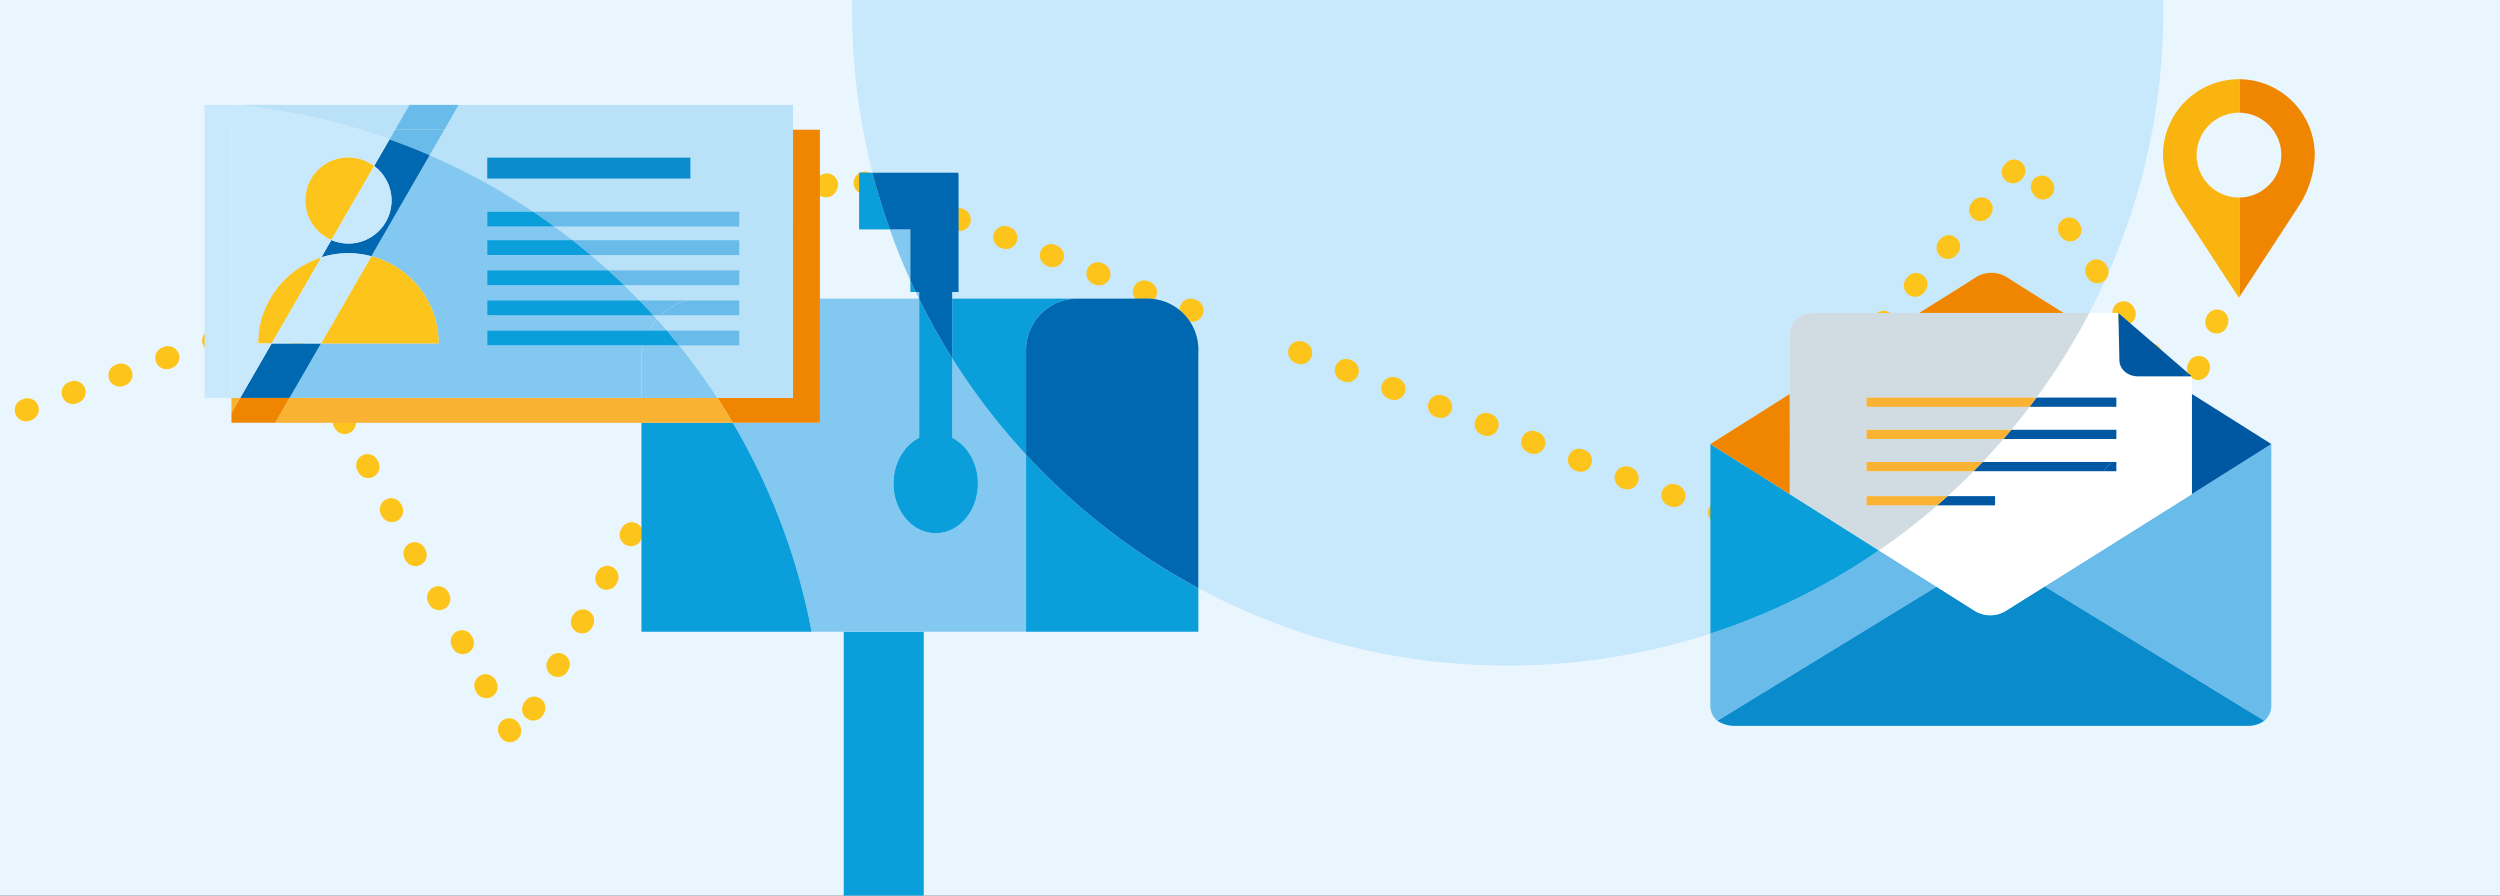 <svg xmlns="http://www.w3.org/2000/svg" xmlns:xlink="http://www.w3.org/1999/xlink" width="776" height="278" viewBox="0 0 776 278">
  <rect x="0" y="0" width="776" height="278" fill="#333333" stroke="none"/>
  <defs>
    <clipPath id="clip-Intro-Abrechnung-Rechnungsversand">
      <rect width="776" height="278"/>
    </clipPath>
  </defs>
  <g id="Intro-Abrechnung-Rechnungsversand" clip-path="url(#clip-Intro-Abrechnung-Rechnungsversand)">
    <rect width="776" height="278" fill="#eaf6fe"/>
    <g id="Gruppe_14266" data-name="Gruppe 14266" transform="translate(80.207 1321.217)">
      <path id="Pfad_15436" data-name="Pfad 15436" d="M591.042-1328.217h-406.5q-.244,5.015-.25,10.09a203.9,203.9,0,0,0,6.319,50.5h26.639v.356h.087v36.7h-1.99v2.047h38.679c.066,0,.131-.01.2-.01h21.6a15.937,15.937,0,0,1,15.938,15.938v73.921a202.346,202.346,0,0,0,86.411,23.818l41.908-48.565L378.17-1114.86c3.19.149,6.4.233,9.623.233a203.3,203.3,0,0,0,62.891-9.921v-31.421L421.6-1166.983l29.083,11.014v-27.417h0l24.664-15.55h0v-18.786c0-3.492,3.265-6.347,7.255-6.347H515.47l13.571-8.5,3.99-2.538a9.11,9.11,0,0,1,9.794,0l3.991,2.538,13.531,8.5h7.937a202.6,202.6,0,0,0,23.009-94.057Q591.293-1323.2,591.042-1328.217Z" fill="#c8e8fb"/>
      <path id="Pfad_15437" data-name="Pfad 15437" d="M601.657-1273.159a13.173,13.173,0,0,0,13.082,13.263,13.172,13.172,0,0,0,13.172-13.173,13.171,13.171,0,0,0-13.148-13.171h-.024A13.173,13.173,0,0,0,601.657-1273.159Z" fill="#e9f6fe"/>
      <path id="Pfad_15438" data-name="Pfad 15438" d="M614.739-1296.627a23.558,23.558,0,0,0-23.557,23.558,23.557,23.557,0,0,1,23.557-23.557c.054,0,.107,0,.16,0v10.385c-.045,0-.09,0-.136,0a13.171,13.171,0,0,1,13.148,13.171,13.172,13.172,0,0,1-13.172,13.173c.054,0,.107,0,.159-.005v30.861l-.161.248s13.175-20.119,18.3-28.028a30.413,30.413,0,0,0,5.259-16.249A23.558,23.558,0,0,0,614.739-1296.627Z" fill="#f08600"/>
      <path id="Pfad_15439" data-name="Pfad 15439" d="M601.566-1273.069a13.173,13.173,0,0,0,13.173,13.173,13.173,13.173,0,0,1-13.082-13.263,13.173,13.173,0,0,1,13.082-13.082h0A13.172,13.172,0,0,0,601.566-1273.069Z" fill="#f9b410"/>
      <path id="Pfad_15440" data-name="Pfad 15440" d="M614.9-1259.9c-.052,0-.1.005-.159.005a13.173,13.173,0,0,1-13.173-13.173,13.172,13.172,0,0,1,13.173-13.172h.024c.046,0,.091,0,.136,0v-10.385c-.053,0-.106,0-.16,0a23.557,23.557,0,0,0-23.557,23.557,30.4,30.4,0,0,0,5.259,16.249c5.124,7.909,18.3,28.028,18.3,28.028l.161-.248Z" fill="#f9b410"/>
      <path id="Pfad_15441" data-name="Pfad 15441" d="M600.142-1167.834l-45.664,28.641,68.154,41.7h0a6.061,6.061,0,0,0,2.176-4.759v-81.137l-24.667,15.549Z" fill="#69bcea"/>
      <path id="Pfad_15442" data-name="Pfad 15442" d="M624.809-1183.386h0Z" fill="#69bcea"/>
      <path id="Pfad_15443" data-name="Pfad 15443" d="M520.87-1139.1l-17.862-11.274q-6.854,4.716-14.094,8.885a202.427,202.427,0,0,1-38.23,16.944v22.3a6.064,6.064,0,0,0,2.176,4.76,9.472,9.472,0,0,0,2.711,1.222,9.462,9.462,0,0,1-2.711-1.224l58.235-35.634Z" fill="#69bcea"/>
      <path id="Pfad_15444" data-name="Pfad 15444" d="M457.939-1095.9a9.448,9.448,0,0,1-2.368-.361,9.445,9.445,0,0,0,2.368.363H617.555a8.577,8.577,0,0,0,5.079-1.587h0a8.572,8.572,0,0,1-5.078,1.586Z" fill="#0a8bcc"/>
      <path id="Pfad_15445" data-name="Pfad 15445" d="M554.478-1139.193l-12.015,7.536a9.094,9.094,0,0,1-7.9.9,9.027,9.027,0,0,1-1.891-.9l-11.8-7.446-9.775,5.981-58.235,35.634a9.462,9.462,0,0,0,2.711,1.224,9.448,9.448,0,0,0,2.368.361H617.554a8.572,8.572,0,0,0,5.078-1.586Z" fill="#0a8bcc"/>
      <g id="Gruppe_14263" data-name="Gruppe 14263">
        <path id="Pfad_15446" data-name="Pfad 15446" d="M607.988-1221.668l-10.353,26.258-49.55-76.4-94.7,109.74L406-1179.95l-94.05-36.215" fill="none" stroke="#fdc41c" stroke-linecap="round" stroke-miterlimit="10" stroke-width="7" stroke-dasharray="0.507 15"/>
      </g>
      <path id="Pfad_15447" data-name="Pfad 15447" d="M624.809-1183.386l-24.667-15.55h0v31.1l24.667-15.55Z" fill="#0057a2"/>
      <g id="Gruppe_14264" data-name="Gruppe 14264">
        <path id="Pfad_15448" data-name="Pfad 15448" d="M-101.207-1183.127,8.581-1223.882l71.211,132.755,99-177,54,21,62.228,24.288" fill="none" stroke="#fdc41c" stroke-linecap="round" stroke-miterlimit="10" stroke-width="7" stroke-dasharray="0.507 15"/>
      </g>
      <path id="Pfad_15449" data-name="Pfad 15449" d="M520.872-1139.1l-17.863-11.274h0L520.87-1139.1Z" fill="#fff"/>
      <path id="Pfad_15450" data-name="Pfad 15450" d="M554.475-1139.194h0l45.664-28.641v0h0Z" fill="#fff"/>
      <path id="Pfad_15451" data-name="Pfad 15451" d="M532.668-1131.659l-11.8-7.446,0,0,11.8,7.446a9.027,9.027,0,0,0,1.891.9l0,0A9.093,9.093,0,0,1,532.668-1131.659Z" fill="#fff"/>
      <path id="Pfad_15452" data-name="Pfad 15452" d="M542.462-1131.659a9.1,9.1,0,0,1-7.9.9l0,0a9.094,9.094,0,0,0,7.9-.9l12.015-7.536h0Z" fill="#fff"/>
      <path id="Pfad_15453" data-name="Pfad 15453" d="M600.141-1204.4H583.455c-3.266,0-5.8-2.22-5.8-5.076h0l-.081-3.793-.228-10.757-.057-.049h-9q-.98,1.876-1.994,3.733a203.663,203.663,0,0,1-14.375,22.526h24.791v2.856H549.78q-2.768,3.634-5.689,7.139h32.615v2.856h-35.03c-.459.53-.932,1.048-1.4,1.574-1.666,1.883-3.356,3.744-5.089,5.564h41.515v2.856h-44.3q-3.937,3.978-8.086,7.74H539.06v2.855H521.1a204.432,204.432,0,0,1-18.093,13.992l17.862,11.274,11.8,7.446a9.093,9.093,0,0,0,1.894.9,9.1,9.1,0,0,0,7.9-.9l12.013-7.535,45.666-28.643h0V-1204.4Z" fill="#fff"/>
      <path id="Pfad_15454" data-name="Pfad 15454" d="M598.972-1205.406l-21.628-18.646v.032L598.97-1205.4Z" fill="#0057a2"/>
      <path id="Pfad_15455" data-name="Pfad 15455" d="M600.141-1204.4h0l-1.172-1.01,0,0Z" fill="#0057a2"/>
      <path id="Pfad_15456" data-name="Pfad 15456" d="M598.1-1204.4h2.041l-1.171-1.008Z" fill="#0057a2"/>
      <path id="Pfad_15457" data-name="Pfad 15457" d="M577.345-1224.021l.228,10.757.081,3.793h0c0,2.856,2.539,5.076,5.8,5.076H598.1l.869-1.008Z" fill="#0057a2"/>
      <path id="Pfad_15458" data-name="Pfad 15458" d="M539.06-1167.226H524.321q-1.594,1.443-3.218,2.855H539.06Z" fill="#0057a2"/>
      <path id="Pfad_15459" data-name="Pfad 15459" d="M576.706-1174.966v-2.856H575.17l-2.464,2.856Z" fill="#0057a2"/>
      <path id="Pfad_15460" data-name="Pfad 15460" d="M572.705-1174.966l2.465-2.856H535.191c-.917.963-1.849,1.911-2.784,2.856Z" fill="#0057a2"/>
      <path id="Pfad_15461" data-name="Pfad 15461" d="M576.706-1187.816H544.091c-.8.957-1.6,1.914-2.415,2.856h35.03Z" fill="#0057a2"/>
      <path id="Pfad_15462" data-name="Pfad 15462" d="M576.706-1197.811H551.915q-1.056,1.438-2.135,2.856h26.926Z" fill="#0057a2"/>
      <path id="Pfad_15463" data-name="Pfad 15463" d="M475.352-1167.834h0l0,0-24.664-15.549h0v58.838a202.427,202.427,0,0,0,38.23-16.944q7.242-4.155,14.094-8.885Z" fill="#0a9eda"/>
      <path id="Pfad_15464" data-name="Pfad 15464" d="M546.816-1232.572l-3.991-2.538a9.11,9.11,0,0,0-9.794,0l-3.99,2.538-13.571,8.5h44.877Z" fill="#f08600"/>
      <path id="Pfad_15465" data-name="Pfad 15465" d="M475.35-1198.936l-24.664,15.549h0l24.664,15.55h0v-31.1Z" fill="#f08600"/>
      <path id="Pfad_15466" data-name="Pfad 15466" d="M475.352-1167.835v0l27.656,17.456h0Z" fill="#83c8f0"/>
      <path id="Pfad_15467" data-name="Pfad 15467" d="M560.347-1224.07h-77.74c-3.99,0-7.255,2.855-7.255,6.347v49.888l27.658,17.456a204.432,204.432,0,0,0,18.093-13.992H499.161v-2.855h25.16q4.151-3.758,8.086-7.74H499.161v-2.856h36.03c1.733-1.82,3.423-3.681,5.089-5.564.464-.526.937-1.044,1.4-1.574H499.161v-2.856h44.93q2.923-3.5,5.689-7.139H499.161v-2.856h52.754a203.663,203.663,0,0,0,14.375-22.526q1.017-1.854,1.994-3.733Z" fill="#d0dce2"/>
      <path id="Pfad_15468" data-name="Pfad 15468" d="M499.161-1167.226v2.855H521.1q1.624-1.41,3.218-2.855Z" fill="#f9b232"/>
      <path id="Pfad_15469" data-name="Pfad 15469" d="M499.161-1174.966h33.246c.935-.945,1.867-1.893,2.784-2.856h-36.03Z" fill="#f9b232"/>
      <path id="Pfad_15470" data-name="Pfad 15470" d="M499.161-1187.816v2.856h42.515c.816-.942,1.616-1.9,2.415-2.856Z" fill="#f9b232"/>
      <path id="Pfad_15471" data-name="Pfad 15471" d="M499.161-1197.811v2.856H549.78q1.08-1.418,2.135-2.856Z" fill="#f9b232"/>
      <path id="Pfad_15472" data-name="Pfad 15472" d="M181.691-1125.117h-2.174l2.174.828Z" fill="#e9f6fe"/>
      <rect id="Rechteck_7631" data-name="Rechteck 7631" width="0.002" height="52.412" transform="translate(165.947 -1280.94)" fill="#e9f6fe"/>
      <path id="Pfad_15473" data-name="Pfad 15473" d="M122.654-1223.319l.008.008h2.148l.009-.008Z" fill="#e9f6fe"/>
      <path id="Pfad_15474" data-name="Pfad 15474" d="M149.3-1250.873H91.928l0,0H149.3Z" fill="#e9f6fe"/>
      <path id="Pfad_15475" data-name="Pfad 15475" d="M118.255-1227.988H133.42l.025-.007h-15.2Z" fill="#e9f6fe"/>
      <path id="Pfad_15476" data-name="Pfad 15476" d="M53.166-1273.035h0l3.916-6.783Z" fill="#e9f6fe"/>
      <path id="Pfad_15477" data-name="Pfad 15477" d="M149.3-1246.685v-.006H97.482l.008.006Z" fill="#e9f6fe"/>
      <path id="Pfad_15478" data-name="Pfad 15478" d="M149.3-1237.335v-.006H108.588l.007.006Z" fill="#e9f6fe"/>
      <rect id="Rechteck_7632" data-name="Rechteck 7632" height="6.517" transform="translate(71.022 -1272.294)" fill="#e9f6fe"/>
      <path id="Pfad_15479" data-name="Pfad 15479" d="M181.691-1125.117v89.384h24.828v-89.384Z" fill="#0a9eda"/>
      <rect id="Rechteck_7633" data-name="Rechteck 7633" width="0.002" height="30.818" transform="translate(165.947 -1228.527)" fill="#83c8f0"/>
      <path id="Pfad_15480" data-name="Pfad 15480" d="M149.3-1227.988v-.007H133.445l-.025.007Z" fill="#83c8f0"/>
      <path id="Pfad_15481" data-name="Pfad 15481" d="M124.81-1223.311H149.3v-.008H124.819Z" fill="#83c8f0"/>
      <path id="Pfad_15482" data-name="Pfad 15482" d="M149.307-1218.641v-.006H126.759l.005.006Z" fill="#83c8f0"/>
      <path id="Pfad_15483" data-name="Pfad 15483" d="M238.287-1125.127v-54.959a204.239,204.239,0,0,1-22.939-29.966v24.737c4.689,2.345,7.978,7.815,7.978,14.19,0,8.512-5.863,15.413-13.1,15.413s-13.1-6.9-13.1-15.413c0-6.375,3.29-11.845,7.979-14.19v-43.069c-.023-.048-.047-.095-.071-.143h-30.75v38.536H147.241a201.168,201.168,0,0,1,23.853,61.665c.22,1.065.422,2.137.625,3.209h120.04v-.01Z" fill="#83c8f0"/>
      <path id="Pfad_15484" data-name="Pfad 15484" d="M238.287-1180.086v54.959h53.472v-13.551A204.3,204.3,0,0,1,238.287-1180.086Z" fill="#0a9eda"/>
      <path id="Pfad_15485" data-name="Pfad 15485" d="M202.372-1230.574h1.674c-.568-1.189-1.129-2.383-1.674-3.585Z" fill="#0a9eda"/>
      <path id="Pfad_15486" data-name="Pfad 15486" d="M186.462-1250.013h9.526q-3.069-8.637-5.376-17.614h-4.15Z" fill="#0a9eda"/>
      <path id="Pfad_15487" data-name="Pfad 15487" d="M205.114-1185.315c-4.689,2.345-7.979,7.815-7.979,14.19,0,8.512,5.864,15.413,13.1,15.413s13.1-6.9,13.1-15.413c0-6.375-3.289-11.845-7.978-14.19v-24.737a203.213,203.213,0,0,1-10.234-18.332Z" fill="#0a9eda"/>
      <path id="Pfad_15488" data-name="Pfad 15488" d="M205.114-1230.574h-1.068c.327.686.662,1.366,1,2.047h.071Z" fill="#83c8f0"/>
      <path id="Pfad_15489" data-name="Pfad 15489" d="M195.988-1250.013q2.871,8.086,6.384,15.854v-15.854Z" fill="#83c8f0"/>
      <path id="Pfad_15490" data-name="Pfad 15490" d="M205.043-1228.527c.024.048.048.095.071.143v-.143Z" fill="#83c8f0"/>
      <path id="Pfad_15491" data-name="Pfad 15491" d="M238.287-1180.086V-1212.6a15.932,15.932,0,0,1,15.74-15.928H215.348v18.475A204.239,204.239,0,0,0,238.287-1180.086Z" fill="#0a9eda"/>
      <path id="Pfad_15492" data-name="Pfad 15492" d="M291.759-1209.591v-3.008a15.937,15.937,0,0,0-15.938-15.938h-21.6c-.067,0-.132.009-.2.01h18.8A18.936,18.936,0,0,1,291.759-1209.591Z" fill="#83c8f0"/>
      <path id="Pfad_15493" data-name="Pfad 15493" d="M275.936-1228.527H254.027a15.932,15.932,0,0,0-15.74,15.928v32.513a204.3,204.3,0,0,0,53.472,41.408V-1212.7A15.823,15.823,0,0,0,275.936-1228.527Z" fill="#0068b1"/>
      <path id="Pfad_15494" data-name="Pfad 15494" d="M202.372-1250.013v15.854c.545,1.2,1.106,2.4,1.674,3.585h1.068v2.19a203.213,203.213,0,0,0,10.234,18.332v-20.522h1.99v-36.7h-.087v-.356H190.612q2.292,8.974,5.376,17.614Z" fill="#0068b1"/>
      <path id="Pfad_15495" data-name="Pfad 15495" d="M165.949-1280.94v83.231h0v0h-23.5q2.481,3.8,4.793,7.714h27.052v-90.949Z" fill="#f08600"/>
      <path id="Pfad_15496" data-name="Pfad 15496" d="M123.692-1222.151c.357-.4.728-.789,1.118-1.16h-2.148C123.01-1222.928,123.347-1222.536,123.692-1222.151Z" fill="#b9e2f9"/>
      <path id="Pfad_15497" data-name="Pfad 15497" d="M62.189-1288.658l-4.457,7.718h0l-.648,1.122-3.915,6.783a202.1,202.1,0,0,1,32.087,17.492h64.055v4.67H149.3v0H91.931q2.81,2.047,5.551,4.18H149.3v.006h.008v4.67H103.223q2.721,2.294,5.365,4.673H149.3v.007h.008v4.669H113.576q2.375,2.3,4.673,4.671H149.3v.007h.008v4.669H149.3v.008H124.81c-.39.371-.761.758-1.118,1.16q1.552,1.735,3.067,3.5h22.548v.006h0v4.669H130.634q6.294,7.823,11.811,16.263h23.5v-83.231h0v-7.718Zm71.924,22.883H71.022v-6.519h63.091Z" fill="#b9e2f9"/>
      <path id="Pfad_15498" data-name="Pfad 15498" d="M142.448-1197.705h23.5v0h-23.5Z" fill="#b9e2f9"/>
      <path id="Pfad_15499" data-name="Pfad 15499" d="M-7.361-1288.658a201.527,201.527,0,0,1,38.964,7.716l.009,0q4.583,1.389,9.07,2.988l1.725-2.989h.007v0l4.455-7.716Z" fill="#b9e2f9"/>
      <rect id="Rechteck_7634" data-name="Rechteck 7634" width="63.089" height="6.517" transform="translate(71.022 -1272.294)" fill="#0a8bcc"/>
      <path id="Pfad_15500" data-name="Pfad 15500" d="M71.022-1265.777v0h63.091v-6.52h0v6.517Z" fill="#0a8bcc"/>
      <path id="Pfad_15501" data-name="Pfad 15501" d="M85.257-1255.541q3.385,2.266,6.671,4.668H149.3v-4.668Z" fill="#69bcea"/>
      <path id="Pfad_15502" data-name="Pfad 15502" d="M149.3-1255.541v4.667h.008v-4.669H85.254l0,0Z" fill="#69bcea"/>
      <path id="Pfad_15503" data-name="Pfad 15503" d="M103.215-1242.022H149.3v-4.663H97.49Q100.4-1244.408,103.215-1242.022Z" fill="#69bcea"/>
      <path id="Pfad_15504" data-name="Pfad 15504" d="M149.309-1246.685H149.3v4.663H103.215l.008.006h46.086Z" fill="#69bcea"/>
      <path id="Pfad_15505" data-name="Pfad 15505" d="M149.3-1237.335H108.6q2.532,2.29,4.981,4.669H149.3Z" fill="#69bcea"/>
      <rect id="Rechteck_7635" data-name="Rechteck 7635" width="0.008" height="4.669" transform="translate(149.301 -1237.335)" fill="#69bcea"/>
      <path id="Pfad_15506" data-name="Pfad 15506" d="M124.819-1223.319a18.873,18.873,0,0,1,8.6-4.669H118.255c1.488,1.536,2.96,3.087,4.4,4.669Z" fill="#69bcea"/>
      <path id="Pfad_15507" data-name="Pfad 15507" d="M124.819-1223.319H149.3v-4.669H133.42A18.873,18.873,0,0,0,124.819-1223.319Z" fill="#69bcea"/>
      <rect id="Rechteck_7636" data-name="Rechteck 7636" width="0.008" height="4.669" transform="translate(149.301 -1227.988)" fill="#69bcea"/>
      <path id="Pfad_15508" data-name="Pfad 15508" d="M130.628-1213.978h18.679v-4.663H126.764Q128.732-1216.34,130.628-1213.978Z" fill="#69bcea"/>
      <path id="Pfad_15509" data-name="Pfad 15509" d="M130.628-1213.978l.005.006h18.675v-4.669h0v4.663Z" fill="#69bcea"/>
      <path id="Pfad_15510" data-name="Pfad 15510" d="M42.418-1280.942v0H57.732l4.456-7.718H46.87l-4.455,7.716Z" fill="#69bcea"/>
      <path id="Pfad_15511" data-name="Pfad 15511" d="M42.417-1280.94v0h0v0Z" fill="#69bcea"/>
      <path id="Pfad_15512" data-name="Pfad 15512" d="M53.166-1273.035l3.916-6.783.648-1.122H42.417l-1.727,2.991Q47.028-1275.693,53.166-1273.035Z" fill="#69bcea"/>
      <path id="Pfad_15513" data-name="Pfad 15513" d="M57.73-1280.94h0l-.648,1.122Z" fill="#69bcea"/>
      <path id="Pfad_15514" data-name="Pfad 15514" d="M42.407-1280.94l-1.725,2.988.008,0,1.727-2.991h-.009Z" fill="#69bcea"/>
      <path id="Pfad_15515" data-name="Pfad 15515" d="M42.407-1280.94Z" fill="#69bcea"/>
      <path id="Pfad_15516" data-name="Pfad 15516" d="M27.556-1245.632c-.272-.008-.544-.022-.816-.046C27.012-1245.654,27.284-1245.64,27.556-1245.632Z" fill="#83c8f0"/>
      <path id="Pfad_15517" data-name="Pfad 15517" d="M71.022-1223.319v-4.669h47.233l-.006-.006H71.022v4.684h51.64l-.008-.008Z" fill="#83c8f0"/>
      <path id="Pfad_15518" data-name="Pfad 15518" d="M28.908-1245.66c-.311.023-.622.038-.934.039C28.286-1245.622,28.6-1245.637,28.908-1245.66Z" fill="#83c8f0"/>
      <path id="Pfad_15519" data-name="Pfad 15519" d="M32.693-1246.5c-.241.092-.486.174-.732.252C32.207-1246.323,32.452-1246.405,32.693-1246.5Z" fill="#83c8f0"/>
      <path id="Pfad_15520" data-name="Pfad 15520" d="M31.555-1246.118c-.3.083-.6.152-.9.215C30.957-1245.966,31.258-1246.035,31.555-1246.118Z" fill="#83c8f0"/>
      <path id="Pfad_15521" data-name="Pfad 15521" d="M30.383-1245.842q-.594.109-1.2.166Q29.789-1245.732,30.383-1245.842Z" fill="#83c8f0"/>
      <path id="Pfad_15522" data-name="Pfad 15522" d="M33.789-1246.972q-.321.156-.649.3Q33.469-1246.817,33.789-1246.972Z" fill="#83c8f0"/>
      <path id="Pfad_15523" data-name="Pfad 15523" d="M34.82-1247.531c-.186.111-.373.222-.564.324C34.447-1247.31,34.634-1247.419,34.82-1247.531Z" fill="#83c8f0"/>
      <path id="Pfad_15524" data-name="Pfad 15524" d="M40.935-1255.834c-.007.026-.014.052-.02.078C40.921-1255.782,40.928-1255.808,40.935-1255.834Z" fill="#83c8f0"/>
      <path id="Pfad_15525" data-name="Pfad 15525" d="M40.571-1254.6c-.016.047-.036.094-.053.142C40.535-1254.505,40.555-1254.552,40.571-1254.6Z" fill="#83c8f0"/>
      <path id="Pfad_15526" data-name="Pfad 15526" d="M40.076-1253.374c-.023.049-.048.1-.072.145C40.028-1253.277,40.054-1253.325,40.076-1253.374Z" fill="#83c8f0"/>
      <path id="Pfad_15527" data-name="Pfad 15527" d="M39.417-1265.828c.034.056.066.113.1.169C39.483-1265.715,39.451-1265.772,39.417-1265.828Z" fill="#83c8f0"/>
      <path id="Pfad_15528" data-name="Pfad 15528" d="M38.615-1267.012c.068.09.138.18.2.273C38.753-1266.832,38.683-1266.922,38.615-1267.012Z" fill="#83c8f0"/>
      <path id="Pfad_15529" data-name="Pfad 15529" d="M37.684-1268.111c.1.1.2.2.289.3C37.881-1267.911,37.78-1268.009,37.684-1268.111Z" fill="#83c8f0"/>
      <path id="Pfad_15530" data-name="Pfad 15530" d="M-5.643-1197.707l9.754-16.9,15.434-26.735a27.747,27.747,0,0,1,3.821-.913,27.837,27.837,0,0,0-3.82.912h0L4.111-1214.6l-9.754,16.891h-2.72v0Z" fill="#83c8f0"/>
      <path id="Pfad_15531" data-name="Pfad 15531" d="M26.305-1245.727c-.276-.034-.552-.078-.827-.13C25.753-1245.805,26.028-1245.761,26.305-1245.727Z" fill="#83c8f0"/>
      <path id="Pfad_15532" data-name="Pfad 15532" d="M38.669-1251.006l.013-.019-.057.073C38.639-1250.971,38.655-1250.988,38.669-1251.006Z" fill="#83c8f0"/>
      <path id="Pfad_15533" data-name="Pfad 15533" d="M39.441-1252.166c-.015.024-.031.048-.045.072C39.41-1252.118,39.426-1252.142,39.441-1252.166Z" fill="#83c8f0"/>
      <path id="Pfad_15534" data-name="Pfad 15534" d="M35.742-1248.138c-.141.1-.28.206-.424.3C35.462-1247.932,35.6-1248.037,35.742-1248.138Z" fill="#83c8f0"/>
      <path id="Pfad_15535" data-name="Pfad 15535" d="M19.436-1214.6l15.624-27.072,18.107-31.363h0l-18.108,31.363h0L19.429-1214.6l-5.471,9.477,5.471-9.475Z" fill="#83c8f0"/>
      <path id="Pfad_15536" data-name="Pfad 15536" d="M71.022-1250.873v-4.667h0v4.669H91.931l0,0Z" fill="#83c8f0"/>
      <path id="Pfad_15537" data-name="Pfad 15537" d="M34.436-1270.669c.089.051.178.1.266.155C34.613-1270.567,34.525-1270.618,34.436-1270.669Z" fill="#83c8f0"/>
      <path id="Pfad_15538" data-name="Pfad 15538" d="M14.558-1259.013a13.384,13.384,0,0,1,13.388-13.38c.162,0,.322.014.483.021a13.365,13.365,0,0,0-12.857,8.121,13.365,13.365,0,0,0,5.145,16.5A13.383,13.383,0,0,1,14.558-1259.013Z" fill="#83c8f0"/>
      <path id="Pfad_15539" data-name="Pfad 15539" d="M30.326-1272.164c.142.026.283.057.424.088C30.609-1272.107,30.468-1272.138,30.326-1272.164Z" fill="#83c8f0"/>
      <path id="Pfad_15540" data-name="Pfad 15540" d="M31.617-1271.855c.1.03.207.058.309.091C31.824-1271.8,31.72-1271.824,31.617-1271.855Z" fill="#83c8f0"/>
      <path id="Pfad_15541" data-name="Pfad 15541" d="M35.921-1269.706h0c-.017-.013-.037-.023-.054-.036C35.884-1269.73,35.9-1269.719,35.921-1269.706Z" fill="#83c8f0"/>
      <path id="Pfad_15542" data-name="Pfad 15542" d="M121.2-1218.641l0-.006H71.022v4.669h0v-4.663Z" fill="#83c8f0"/>
      <path id="Pfad_15543" data-name="Pfad 15543" d="M97.49-1246.685l-.008-.006H71.022v4.669h0v-4.663Z" fill="#83c8f0"/>
      <path id="Pfad_15544" data-name="Pfad 15544" d="M21.612-1247.222c-.176-.094-.349-.194-.519-.295C21.264-1247.416,21.435-1247.316,21.612-1247.222Z" fill="#83c8f0"/>
      <path id="Pfad_15545" data-name="Pfad 15545" d="M22.65-1246.711c.4.173.809.32,1.218.451-.408-.131-.815-.28-1.216-.453Z" fill="#83c8f0"/>
      <path id="Pfad_15546" data-name="Pfad 15546" d="M108.6-1237.335l-.007-.006H71.022v4.676h0v-4.669Z" fill="#83c8f0"/>
      <path id="Pfad_15547" data-name="Pfad 15547" d="M29.084-1272.339c.163.014.324.04.487.06C29.408-1272.3,29.247-1272.324,29.084-1272.339Z" fill="#83c8f0"/>
      <path id="Pfad_15548" data-name="Pfad 15548" d="M36.544-1269.183c.15.125.306.243.449.373C36.851-1268.94,36.693-1269.058,36.544-1269.183Z" fill="#83c8f0"/>
      <path id="Pfad_15549" data-name="Pfad 15549" d="M25.079-1245.935c-.311-.069-.622-.152-.932-.244C24.457-1246.087,24.767-1246,25.079-1245.935Z" fill="#83c8f0"/>
      <path id="Pfad_15550" data-name="Pfad 15550" d="M171.094-1128.326a201.168,201.168,0,0,0-23.853-61.665H118.9v64.874h52.819C171.516-1126.189,171.314-1127.261,171.094-1128.326Z" fill="#0a9eda"/>
      <path id="Pfad_15551" data-name="Pfad 15551" d="M121.2-1218.641h5.564l-.005-.006H121.2Z" fill="#83c8f0"/>
      <path id="Pfad_15552" data-name="Pfad 15552" d="M-8.363-1197.707V-1193l2.72-4.709Z" fill="#f9b232"/>
      <path id="Pfad_15553" data-name="Pfad 15553" d="M142.448-1197.7H9.674v0h0l-4.454,7.716h142.02Q144.928-1193.9,142.448-1197.7Z" fill="#f9b232"/>
      <path id="Pfad_15554" data-name="Pfad 15554" d="M118.9-1197.709v-11.882a18.942,18.942,0,0,1,.53-4.381H71.022v-.006h0v-4.669h50.183a18.973,18.973,0,0,1,2.487-3.5c-.345-.385-.682-.777-1.03-1.16H71.022v-4.684h47.227q-2.3-2.373-4.673-4.671H71.022v-4.676h37.566q-2.637-2.386-5.365-4.673h-32.2v-.007h0v-4.669h26.46q-2.735-2.141-5.551-4.18H71.022v-4.67h0v0H85.254a202.1,202.1,0,0,0-32.087-17.492L35.06-1241.672a28,28,0,0,1,20.9,27.072H19.429l-5.471,9.475-4.281,7.416Z" fill="#83c8f0"/>
      <path id="Pfad_15555" data-name="Pfad 15555" d="M118.9-1209.591v11.882h23.545q-5.507-8.433-11.811-16.263h-11.2A18.942,18.942,0,0,0,118.9-1209.591Z" fill="#83c8f0"/>
      <path id="Pfad_15556" data-name="Pfad 15556" d="M126.759-1218.647q-1.514-1.77-3.067-3.5a18.973,18.973,0,0,0-2.487,3.5Z" fill="#83c8f0"/>
      <path id="Pfad_15557" data-name="Pfad 15557" d="M9.677-1197.709v0h0v0H118.9v0Z" fill="#83c8f0"/>
      <path id="Pfad_15558" data-name="Pfad 15558" d="M118.9-1197.709v0h23.547l0,0Z" fill="#83c8f0"/>
      <path id="Pfad_15559" data-name="Pfad 15559" d="M34.7-1270.514c-.088-.053-.177-.1-.266-.155a13.5,13.5,0,0,0-1.329-.663c-.39-.165-.785-.306-1.181-.432-.1-.033-.206-.061-.309-.091-.288-.084-.577-.157-.867-.221-.141-.031-.282-.062-.424-.088-.252-.047-.5-.082-.755-.115-.163-.02-.324-.046-.487-.06-.218-.02-.437-.025-.655-.033-.161-.007-.321-.021-.483-.021a13.384,13.384,0,0,0-13.388,13.38,13.383,13.383,0,0,0,6.159,11.264c.124.078.248.157.376.232.17.1.343.2.519.295.338.179.68.352,1.039.505l13.271-22.98-.005,0,0-.006c-.018-.013-.037-.024-.054-.037A13.214,13.214,0,0,0,34.7-1270.514Z" fill="#fdc41c"/>
      <path id="Pfad_15560" data-name="Pfad 15560" d="M34.436-1270.669a13.245,13.245,0,0,0-2.51-1.1c.4.126.791.267,1.181.432A13.5,13.5,0,0,1,34.436-1270.669Z" fill="#83c8f0"/>
      <path id="Pfad_15561" data-name="Pfad 15561" d="M34.7-1270.514a13.214,13.214,0,0,1,1.165.771A13.516,13.516,0,0,0,34.7-1270.514Z" fill="#83c8f0"/>
      <path id="Pfad_15562" data-name="Pfad 15562" d="M21.612-1247.222c.337.181.682.353,1.038.506h0C22.292-1246.87,21.95-1247.043,21.612-1247.222Z" fill="#83c8f0"/>
      <path id="Pfad_15563" data-name="Pfad 15563" d="M29.571-1272.279c.251.033.5.068.755.115C30.075-1272.211,29.824-1272.247,29.571-1272.279Z" fill="#83c8f0"/>
      <path id="Pfad_15564" data-name="Pfad 15564" d="M21.093-1247.517c-.128-.075-.252-.154-.376-.232Q20.9-1247.631,21.093-1247.517Z" fill="#83c8f0"/>
      <path id="Pfad_15565" data-name="Pfad 15565" d="M30.75-1272.076c.29.064.579.137.867.221Q31.188-1271.979,30.75-1272.076Z" fill="#83c8f0"/>
      <path id="Pfad_15566" data-name="Pfad 15566" d="M28.429-1272.372c.218.008.437.013.655.033C28.867-1272.358,28.648-1272.364,28.429-1272.372Z" fill="#83c8f0"/>
      <path id="Pfad_15567" data-name="Pfad 15567" d="M55.964-1214.6a28,28,0,0,0-20.9-27.072L19.436-1214.6Z" fill="#fdc41c"/>
      <path id="Pfad_15568" data-name="Pfad 15568" d="M-.072-1214.6H4.111l15.434-26.735A28.026,28.026,0,0,0-.072-1214.6Z" fill="#fdc41c"/>
      <path id="Pfad_15569" data-name="Pfad 15569" d="M91.928-1250.873q-3.288-2.4-6.671-4.668H71.022v4.668Z" fill="#0a9eda"/>
      <path id="Pfad_15570" data-name="Pfad 15570" d="M85.254-1255.543H71.022v0H85.257Z" fill="#83c8f0"/>
      <path id="Pfad_15571" data-name="Pfad 15571" d="M97.49-1246.685H71.022v4.663h32.193Q100.394-1244.4,97.49-1246.685Z" fill="#0a9eda"/>
      <path id="Pfad_15572" data-name="Pfad 15572" d="M71.022-1242.021v.006h32.2l-.008-.006Z" fill="#83c8f0"/>
      <path id="Pfad_15573" data-name="Pfad 15573" d="M71.022-1237.335v4.669h42.554q-2.454-2.373-4.981-4.669Z" fill="#0a9eda"/>
      <path id="Pfad_15574" data-name="Pfad 15574" d="M71.022-1223.319h51.632c-1.439-1.582-2.911-3.133-4.4-4.669H71.022Z" fill="#0a9eda"/>
      <path id="Pfad_15575" data-name="Pfad 15575" d="M126.764-1218.641H71.022v4.663h59.606Q128.729-1216.339,126.764-1218.641Z" fill="#0a9eda"/>
      <path id="Pfad_15576" data-name="Pfad 15576" d="M71.022-1213.978v.006H119.43l0-.006Z" fill="#83c8f0"/>
      <path id="Pfad_15577" data-name="Pfad 15577" d="M119.432-1213.978l0,.006h11.2l-.005-.006Z" fill="#83c8f0"/>
      <path id="Pfad_15578" data-name="Pfad 15578" d="M-5.643-1197.707-8.363-1193v3.009H5.219l4.454-7.718H-5.643Z" fill="#f08600"/>
      <path id="Pfad_15579" data-name="Pfad 15579" d="M9.676-1197.709l4.282-7.416,5.471-9.477H4.111l-9.754,16.895H9.675v0Z" fill="#0068b1"/>
      <path id="Pfad_15580" data-name="Pfad 15580" d="M9.676-1197.709h0v0h0Z" fill="#83c8f0"/>
      <path id="Pfad_15581" data-name="Pfad 15581" d="M13.958-1205.125l-4.282,7.416h0Z" fill="#83c8f0"/>
      <path id="Pfad_15582" data-name="Pfad 15582" d="M9.677-1197.709h0v0h0Z" fill="#83c8f0"/>
      <path id="Pfad_15583" data-name="Pfad 15583" d="M35.058-1241.674v0h0l18.108-31.363q-6.136-2.656-12.476-4.914l-4.762,8.247-.007-.005h0l.007.006v0c.217.16.412.343.617.515.149.125.307.243.449.373.243.222.466.461.691.7.1.1.2.2.289.3.227.256.436.522.642.794.068.09.138.18.2.273.213.3.411.6.6.911.034.056.066.113.1.169a13.29,13.29,0,0,1,1.82,6.652h0a13.438,13.438,0,0,1-.4,3.173c-.007.026-.014.052-.02.078-.1.39-.211.776-.344,1.157-.016.047-.036.094-.053.142-.092.254-.175.511-.282.759-.049.112-.109.214-.16.324-.022.049-.048.1-.072.145-.174.366-.36.721-.563,1.063-.015.024-.031.048-.045.072-.223.37-.46.727-.714,1.069l-.013.019c-.014.018-.03.035-.044.054a13.279,13.279,0,0,1-2.883,2.814c-.141.1-.28.206-.424.3-.163.108-.331.206-.5.306-.186.112-.373.221-.564.324-.154.082-.31.159-.467.235q-.321.156-.649.3c-.148.062-.3.124-.447.18-.241.092-.486.174-.732.252-.135.042-.269.088-.406.127-.3.083-.6.152-.9.215-.091.018-.18.044-.271.061q-.594.109-1.2.166c-.093.009-.186.009-.278.016-.311.023-.622.038-.934.039-.139,0-.279-.007-.418-.011-.272-.008-.544-.022-.816-.046-.145-.014-.29-.031-.435-.049-.277-.034-.552-.078-.827-.13-.133-.025-.266-.049-.4-.078-.312-.069-.622-.152-.932-.244-.093-.028-.186-.051-.279-.081-.409-.131-.816-.278-1.218-.451l-3.1,5.373a27.837,27.837,0,0,1,3.82-.912A27.687,27.687,0,0,1,35.058-1241.674Z" fill="#0068b1"/>
      <path id="Pfad_15584" data-name="Pfad 15584" d="M35.921-1269.707l.007,0,4.762-8.246-.008,0Z" fill="#83c8f0"/>
      <path id="Pfad_15585" data-name="Pfad 15585" d="M22.643-1246.714l-3.108,5.379.011,0,3.1-5.374Z" fill="#83c8f0"/>
      <path id="Pfad_15586" data-name="Pfad 15586" d="M35.922-1269.7l0,0,0,0v0l-.007-.005,0,.005Z" fill="#83c8f0"/>
      <path id="Pfad_15587" data-name="Pfad 15587" d="M22.653-1246.714h0v0c.4.173.808.322,1.216.453.093.03.186.053.279.081.31.092.621.175.932.244.133.029.266.053.4.078.275.052.551.1.827.13.145.018.29.035.435.049.272.024.544.038.816.046.139,0,.279.011.418.011.312,0,.623-.016.934-.039.092-.007.185-.007.278-.016q.6-.055,1.2-.166c.091-.017.18-.043.271-.061.3-.063.6-.132.9-.215.136-.039.271-.085.406-.127.246-.078.491-.16.732-.252.15-.056.3-.118.447-.18q.329-.14.649-.3c.157-.076.313-.153.467-.235.191-.1.378-.213.564-.324.167-.1.335-.2.5-.306.144-.095.283-.2.424-.3a13.337,13.337,0,0,0,2.883-2.814l.057-.073c.258-.349.495-.706.714-1.069.014-.024.03-.048.045-.072.206-.348.392-.7.563-1.063.024-.049.049-.1.072-.145.165-.356.311-.718.442-1.083.017-.048.037-.095.053-.142q.2-.573.344-1.157c.006-.026.013-.052.02-.078a13.4,13.4,0,0,0-1.42-9.825c-.032-.056-.064-.113-.1-.169-.185-.311-.386-.614-.6-.911-.066-.093-.136-.183-.2-.273-.2-.271-.415-.537-.642-.794-.093-.1-.193-.2-.289-.3-.224-.238-.448-.475-.691-.7-.143-.13-.3-.248-.449-.373-.2-.172-.4-.35-.619-.511Z" fill="#c8e8fb"/>
      <path id="Pfad_15588" data-name="Pfad 15588" d="M22.65-1246.716h0Z" fill="#83c8f0"/>
      <path id="Pfad_15589" data-name="Pfad 15589" d="M22.652-1246.715h0l13.271-22.98,0,0-13.271,22.979h0Z" fill="#83c8f0"/>
      <path id="Pfad_15590" data-name="Pfad 15590" d="M22.653-1246.716h0v0h0Z" fill="#83c8f0"/>
      <path id="Pfad_15591" data-name="Pfad 15591" d="M35.742-1248.138a13.279,13.279,0,0,0,2.883-2.814A13.337,13.337,0,0,1,35.742-1248.138Z" fill="#83c8f0"/>
      <path id="Pfad_15592" data-name="Pfad 15592" d="M36.544-1269.183c-.2-.172-.4-.355-.617-.515l0,0C36.142-1269.533,36.34-1269.355,36.544-1269.183Z" fill="#83c8f0"/>
      <path id="Pfad_15593" data-name="Pfad 15593" d="M24.147-1246.179c-.093-.028-.186-.051-.279-.081C23.961-1246.23,24.054-1246.207,24.147-1246.179Z" fill="#83c8f0"/>
      <path id="Pfad_15594" data-name="Pfad 15594" d="M40.935-1255.834a13.438,13.438,0,0,0,.4-3.173h0a13.29,13.29,0,0,0-1.82-6.652A13.4,13.4,0,0,1,40.935-1255.834Z" fill="#83c8f0"/>
      <path id="Pfad_15595" data-name="Pfad 15595" d="M40-1253.229c-.171.36-.357.715-.563,1.063C39.644-1252.508,39.83-1252.863,40-1253.229Z" fill="#83c8f0"/>
      <path id="Pfad_15596" data-name="Pfad 15596" d="M36.993-1268.81c.243.224.467.461.691.7C37.459-1268.349,37.236-1268.588,36.993-1268.81Z" fill="#83c8f0"/>
      <path id="Pfad_15597" data-name="Pfad 15597" d="M40.236-1253.7c.107-.248.19-.505.282-.759-.131.365-.277.727-.442,1.083C40.127-1253.484,40.187-1253.586,40.236-1253.7Z" fill="#83c8f0"/>
      <path id="Pfad_15598" data-name="Pfad 15598" d="M39.4-1252.094c-.219.363-.456.72-.714,1.069C38.936-1251.367,39.173-1251.724,39.4-1252.094Z" fill="#83c8f0"/>
      <path id="Pfad_15599" data-name="Pfad 15599" d="M40.915-1255.756q-.146.584-.344,1.157C40.7-1254.98,40.817-1255.366,40.915-1255.756Z" fill="#83c8f0"/>
      <path id="Pfad_15600" data-name="Pfad 15600" d="M37.973-1267.806c.227.257.438.523.642.794C38.409-1267.284,38.2-1267.55,37.973-1267.806Z" fill="#83c8f0"/>
      <path id="Pfad_15601" data-name="Pfad 15601" d="M35.318-1247.837c-.163.108-.331.206-.5.306C34.987-1247.631,35.155-1247.729,35.318-1247.837Z" fill="#83c8f0"/>
      <path id="Pfad_15602" data-name="Pfad 15602" d="M38.819-1266.739c.212.3.413.6.6.911C39.23-1266.14,39.032-1266.443,38.819-1266.739Z" fill="#83c8f0"/>
      <path id="Pfad_15603" data-name="Pfad 15603" d="M31.961-1246.245c-.135.042-.27.088-.406.127C31.692-1246.157,31.826-1246.2,31.961-1246.245Z" fill="#83c8f0"/>
      <path id="Pfad_15604" data-name="Pfad 15604" d="M27.974-1245.621c-.139,0-.279-.007-.418-.011C27.695-1245.628,27.835-1245.621,27.974-1245.621Z" fill="#83c8f0"/>
      <path id="Pfad_15605" data-name="Pfad 15605" d="M29.186-1245.676c-.093.009-.186.009-.278.016C29-1245.667,29.093-1245.667,29.186-1245.676Z" fill="#83c8f0"/>
      <path id="Pfad_15606" data-name="Pfad 15606" d="M30.654-1245.9c-.091.018-.18.044-.271.061C30.474-1245.859,30.563-1245.885,30.654-1245.9Z" fill="#83c8f0"/>
      <path id="Pfad_15607" data-name="Pfad 15607" d="M26.74-1245.678c-.145-.014-.29-.031-.435-.049C26.45-1245.709,26.595-1245.692,26.74-1245.678Z" fill="#83c8f0"/>
      <path id="Pfad_15608" data-name="Pfad 15608" d="M34.256-1247.207c-.154.082-.31.159-.467.235C33.946-1247.048,34.1-1247.125,34.256-1247.207Z" fill="#83c8f0"/>
      <path id="Pfad_15609" data-name="Pfad 15609" d="M33.14-1246.677c-.148.062-.3.124-.447.18C32.844-1246.553,32.992-1246.615,33.14-1246.677Z" fill="#83c8f0"/>
      <path id="Pfad_15610" data-name="Pfad 15610" d="M25.478-1245.857c-.133-.025-.266-.049-.4-.078C25.212-1245.906,25.345-1245.882,25.478-1245.857Z" fill="#83c8f0"/>
      <path id="Pfad_15611" data-name="Pfad 15611" d="M35.922-1269.7l0,0,0,0,0,0Z" fill="#83c8f0"/>
      <path id="Pfad_15612" data-name="Pfad 15612" d="M35.047-1241.672a27.7,27.7,0,0,0-11.681-.578,27.747,27.747,0,0,0-3.821.913L4.111-1214.6H19.429l15.628-27.07Z" fill="#c8e8fb"/>
      <path id="Pfad_15613" data-name="Pfad 15613" d="M35.047-1241.672h.01v0a27.687,27.687,0,0,0-11.692-.576A27.7,27.7,0,0,1,35.047-1241.672Z" fill="#83c8f0"/>
      <g id="Gruppe_14265" data-name="Gruppe 14265">
        <path id="Pfad_15614" data-name="Pfad 15614" d="M-8.363-1280.942H31.6a201.527,201.527,0,0,0-38.964-7.716h-9.346v90.951h8.344v0h0Z" fill="#c8e8fb"/>
        <path id="Pfad_15615" data-name="Pfad 15615" d="M31.612-1280.939H-8.363v83.227h2.72L4.111-1214.6H-.072a28.026,28.026,0,0,1,19.617-26.735h0l-.011,0,3.108-5.379.007,0,0,0h0v0c-.356-.153-.7-.325-1.038-.506-.177-.094-.348-.194-.519-.295q-.191-.114-.376-.232a13.365,13.365,0,0,1-5.145-16.5,13.365,13.365,0,0,1,12.857-8.121c.219.008.438.014.655.033.163.015.324.04.487.06.253.032.5.068.755.115.142.026.283.057.424.088q.438.1.867.221c.1.031.207.058.309.091a13.245,13.245,0,0,1,2.51,1.1c.089.051.177.1.266.155a13.516,13.516,0,0,1,1.165.771c.017.013.037.023.054.036l4.761-8.244Q36.194-1279.548,31.612-1280.939Z" fill="#c8e8fb"/>
      </g>
    </g>
  </g>
</svg>
